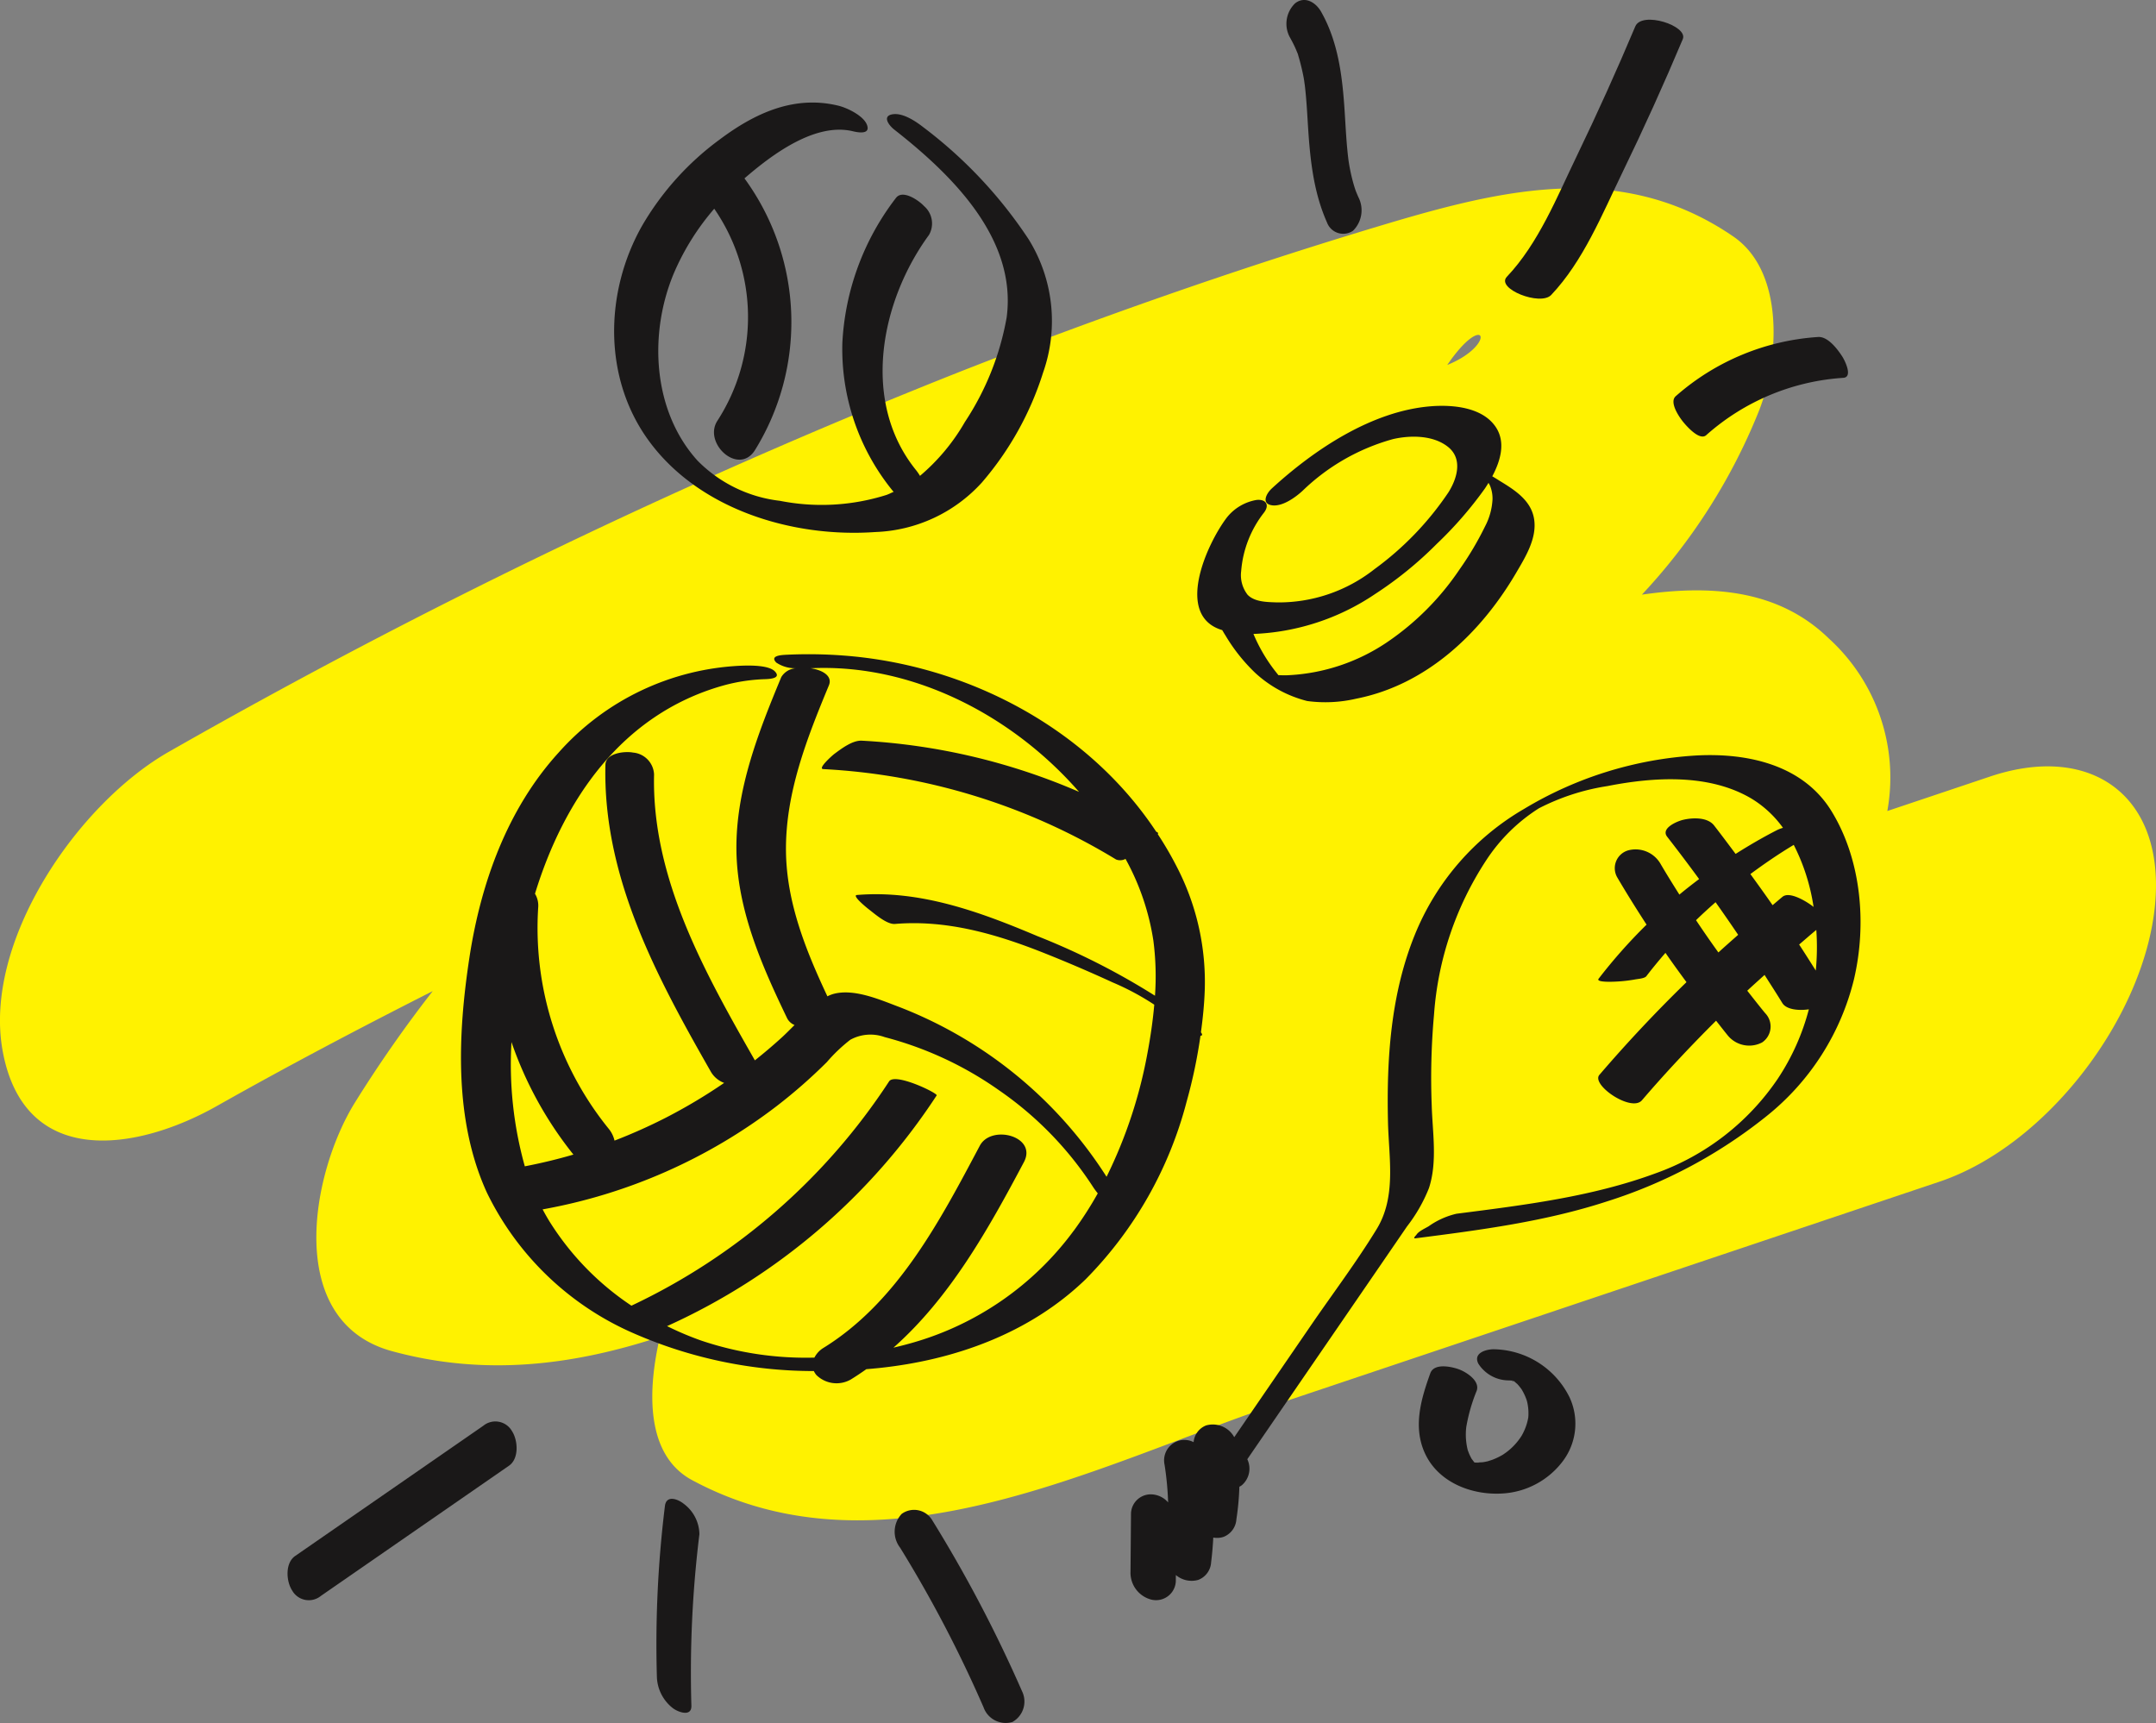 <svg id="icon_with_balls" xmlns="http://www.w3.org/2000/svg" width="217.484" height="173.856" viewBox="0 0 217.484 173.856">
  <rect x="0" y="0" width="217.484" height="173.856" fill="#808080" stroke="none"/>
  <path id="Path_178" data-name="Path 178" d="M1267.77-733.241l-10.357,3.476a18.952,18.952,0,0,0-5.895-17.4c-5.19-5.059-12.13-5.395-18.863-4.427a59.431,59.431,0,0,0,11.767-18.435c2.043-5.062,2.731-14.078-2.546-17.695-11.745-8.056-24.343-4.5-37.025-.658-13.673,4.147-27.173,8.9-40.479,14.1a627.94,627.94,0,0,0-80.238,38.5c-9.244,5.225-18.88,19.215-16.825,30.275,2.2,11.835,13.516,10.069,21.621,5.487,7.161-4.047,14.429-7.868,21.751-11.58a129.736,129.736,0,0,0-7.853,11.252c-4.442,7.16-7.148,22.094,3.737,25.068,9.439,2.581,18.383,1.4,27.039-1.441-1.268,5.422-1.463,11.925,3.251,14.458,19.14,10.287,40.682-1.523,59.482-7.836l66.322-22.271c10.844-3.641,20.663-16.594,21.754-27.886C1285.477-731.25,1278.034-736.687,1267.77-733.241Zm-54.75-41.519c3.856-5.647,5.09-2.066,0,0Z" transform="translate(-1067.031 811.579)" fill="#fff200"/>
  <g id="Group_2143" data-name="Group 2143" transform="translate(354.925 -663.944)">
    <path id="Path_472" data-name="Path 472" d="M-217.9,683.83c-.08-.179-.154-.359-.229-.539-.024-.062-.061-.157-.084-.226q-.192-.582-.337-1.175c-.09-.361-.167-.725-.234-1.09-.034-.182-.063-.363-.092-.545-.009-.06-.022-.153-.033-.24-.2-1.614-.272-3.238-.377-4.858-.222-3.427-.631-6.971-2.377-10.034-.546-.958-1.653-1.61-2.626-.839a2.866,2.866,0,0,0-.541,3.39c.2.356.391.717.559,1.089.075.168.144.338.215.508.021.051.033.075.046.106s.018.07.036.134a22.874,22.874,0,0,1,.551,2.244c.032.182.061.365.091.547-.092-.558.019.171.026.229.045.371.082.744.115,1.116.074.827.125,1.656.175,2.485.212,3.491.5,6.991,1.949,10.249a1.745,1.745,0,0,0,2.626.84A2.9,2.9,0,0,0-217.9,683.83Z" fill="#1a1818"/>
    <path id="Path_473" data-name="Path 473" d="M-191.276,681.367q3.229-6.651,6.1-13.473c.567-1.348-4.124-2.869-4.791-1.287q-2.78,6.6-5.891,13.051c-2.005,4.148-3.869,8.835-7.065,12.207-1.141,1.2,3.384,2.985,4.473,1.835C-195.216,690.285-193.314,685.564-191.276,681.367Z" fill="#1a1818"/>
    <path id="Path_474" data-name="Path 474" d="M-169.078,699.926c-.46-.72-1.444-2.053-2.448-1.987a24.1,24.1,0,0,0-14.362,5.973c-.678.6.331,2.079.741,2.583.333.411,1.662,1.946,2.334,1.348a23.038,23.038,0,0,1,13.829-5.784C-167.995,701.993-168.825,700.322-169.078,699.926Z" fill="#1a1818"/>
    <path id="Path_475" data-name="Path 475" d="M-251.173,688.068A45.648,45.648,0,0,0-261.758,676.8c-.783-.613-2.11-1.52-3.173-1.32-1.024.194-.313,1.123.2,1.527,5.775,4.524,12.425,10.982,11.348,18.978a27.906,27.906,0,0,1-4.209,10.527,20.408,20.408,0,0,1-4.531,5.436,5.233,5.233,0,0,0-.419-.605c-5.57-6.912-3.547-17.041,1.328-23.7a2.315,2.315,0,0,0-.5-2.911c-.464-.516-2.159-1.74-2.84-.81a26.146,26.146,0,0,0-5.4,14.629,22.653,22.653,0,0,0,5.07,14.892c.03.037.072.076.107.114-.235.1-.462.219-.708.309a21.676,21.676,0,0,1-10.763.6,13.909,13.909,0,0,1-8.322-4.062c-4.555-5.042-4.919-12.84-2.383-18.889A24.935,24.935,0,0,1-282.876,685a19.244,19.244,0,0,1,.319,21.387c-1.466,2.253,2.1,5.56,3.766,3a24.562,24.562,0,0,0-1.037-27.449c2.759-2.382,7.127-5.683,10.965-4.747.633.154,1.777.3,1.38-.683-.366-.909-1.99-1.686-2.863-1.9-4.473-1.091-8.453.76-11.991,3.416a28.677,28.677,0,0,0-7.826,8.706c-3.77,6.678-3.945,15.321.67,21.657,5.08,6.973,14.545,9.821,22.871,9.227a15.236,15.236,0,0,0,10.743-4.995,31.44,31.44,0,0,0,6.178-11.1A15.628,15.628,0,0,0-251.173,688.068Z" fill="#1a1818"/>
    <path id="Path_476" data-name="Path 476" d="M-236.091,751.632a34.826,34.826,0,0,0-2.041-3.535c.032-.076.037-.138-.015-.17s-.1-.059-.152-.09c-6.935-10.477-19.131-16.855-31.612-17.768a46.4,46.4,0,0,0-5.728-.072c-.6.031-1.625.117-.98.786a3.406,3.406,0,0,0,2.039.57,1.863,1.863,0,0,0-1.532.89c-2.3,5.536-4.6,11.376-4.527,17.468.074,6.023,2.566,11.659,5.133,16.989a1.477,1.477,0,0,0,.73.647c-.435.426-.857.865-1.308,1.275q-1.308,1.188-2.694,2.288c-5.033-8.821-10.419-18.376-10.169-28.847a2.32,2.32,0,0,0-2.116-2.2c-.807-.159-2.762.025-2.791,1.238-.27,11.335,5.2,21.435,10.664,31.005a2.6,2.6,0,0,0,1.313,1.08,54.574,54.574,0,0,1-5.865,3.5,54.169,54.169,0,0,1-5.194,2.321,2.913,2.913,0,0,0-.57-1.175,32.2,32.2,0,0,1-7.127-22.38,2.3,2.3,0,0,0-.326-1.349c2.908-9.488,8.738-18.025,18.785-20.946a17.829,17.829,0,0,1,4.43-.7c.61-.019,1.62-.121.981-.786-.623-.646-2.582-.6-3.381-.572a26.147,26.147,0,0,0-18.432,8.766c-5.183,5.693-7.856,13.186-9,20.7-1.178,7.74-1.562,16.414,1.767,23.69a29.553,29.553,0,0,0,14.768,14.175,45.34,45.34,0,0,0,18.214,3.824,1.7,1.7,0,0,0,.258.405,2.9,2.9,0,0,0,3.463.449c.539-.333,1.062-.683,1.573-1.044.413-.034.827-.07,1.239-.113,7.689-.8,15.253-3.516,20.885-8.958a39.74,39.74,0,0,0,10.181-17.91,51.392,51.392,0,0,0,1.4-6.659c.188.005.226-.107.046-.342.19-1.409.336-2.822.384-4.235A25.221,25.221,0,0,0-236.091,751.632ZM-301.985,781.6a38.178,38.178,0,0,1-1.345-12.534,37.835,37.835,0,0,0,6.248,11.349C-298.7,780.891-300.333,781.281-301.985,781.6Zm55.381,6.482a30.609,30.609,0,0,1-16.417,11.356c-.586.167-1.181.315-1.778.455,5.73-5.075,9.575-11.958,13.16-18.718,1.382-2.607-3.292-3.836-4.45-1.651-4,7.537-8.292,15.774-15.782,20.4a2.445,2.445,0,0,0-.9.973,33.017,33.017,0,0,1-11.43-1.721,30.826,30.826,0,0,1-3.443-1.46c.014-.006.033-.007.047-.013a63.931,63.931,0,0,0,27.158-23.257c.141-.215-4.2-2.325-4.8-1.413a63.278,63.278,0,0,1-25.99,22.626,28.122,28.122,0,0,1-8.237-8.451c-.258-.415-.495-.838-.723-1.264A54.7,54.7,0,0,0-276.546,775.5a53.037,53.037,0,0,0,5.032-4.417,16.112,16.112,0,0,1,2.364-2.25,4.224,4.224,0,0,1,3.474-.265,35.6,35.6,0,0,1,11.569,5.39,34.877,34.877,0,0,1,9.454,9.74c.083.128.254.371.464.63A36.244,36.244,0,0,1-246.6,788.083Zm3.3-5.431a43.364,43.364,0,0,0-20.847-17.1c-1.961-.735-4.56-1.9-6.672-1.35a3.481,3.481,0,0,0-.639.25c-2.169-4.618-4.114-9.444-4.178-14.607-.073-5.878,2.115-11.426,4.331-16.767.388-.937-.64-1.545-1.85-1.72,10.271-.495,20.349,4.747,27.082,12.469a63.577,63.577,0,0,0-21.909-5.163c-.95-.05-2.072.813-2.792,1.346-.156.115-1.715,1.487-1.1,1.52a63.078,63.078,0,0,1,29.531,9.116,1.117,1.117,0,0,0,.957-.059,24.76,24.76,0,0,1,2.811,8.252,28,28,0,0,1,.162,5.553,71.3,71.3,0,0,0-11.858-6.012c-5.764-2.435-11.846-4.682-18.21-4.149-.546.046,1.051,1.33,1.151,1.406.59.449,1.859,1.584,2.692,1.514,5.278-.442,10.337,1.054,15.189,2.993q3.411,1.362,6.756,2.9a26.229,26.229,0,0,1,4.208,2.251c-.142,1.621-.379,3.234-.675,4.82A47.346,47.346,0,0,1-243.3,782.652Z" fill="#1a1818"/>
    <path id="Path_477" data-name="Path 477" d="M-200.174,716.309c-.292-1.866-1.912-2.905-3.413-3.821-.082-.05-.417-.267-.806-.495.834-1.565,1.377-3.446.346-4.979-1.357-2.017-4.392-2.262-6.582-2.082-5.938.487-11.736,4.374-16.007,8.29-.535.49-1.07,1.5-.033,1.687,1.064.193,2.407-.781,3.125-1.44a21.193,21.193,0,0,1,9.147-5.232c1.759-.4,4.028-.4,5.519.772,1.53,1.2.952,3.187.064,4.6a30.873,30.873,0,0,1-7.456,7.746,15.61,15.61,0,0,1-9.835,3.359c-.966-.035-2.251-.028-2.968-.769a3.228,3.228,0,0,1-.65-2.4,10.961,10.961,0,0,1,2.309-5.9c.593-.79.164-1.366-.76-1.266a4.855,4.855,0,0,0-3.031,1.82c-2.015,2.688-5.255,9.867-.43,11.31.107.176.206.354.32.527a17.826,17.826,0,0,0,3.007,3.786,12.09,12.09,0,0,0,5.243,2.839,13.717,13.717,0,0,0,4.96-.238c7.084-1.4,12.541-6.6,16.1-12.658C-201.06,720.151-199.869,718.259-200.174,716.309Zm-4.95.741a31.353,31.353,0,0,1-2.565,4.327,27.2,27.2,0,0,1-7.237,7.3,19.5,19.5,0,0,1-10.247,3.39c-.264.006-.529-.008-.794-.015-.2-.251-.4-.5-.588-.757a16.54,16.54,0,0,1-1.931-3.4A23.527,23.527,0,0,0-216.2,723.86a37.747,37.747,0,0,0,6.209-5.052,38.7,38.7,0,0,0,4.854-5.585c.12-.179.241-.369.361-.565a1.876,1.876,0,0,1,.173.324,3.434,3.434,0,0,1,.234,1.336A6.591,6.591,0,0,1-205.124,717.05Z" fill="#1a1818"/>
    <path id="Path_478" data-name="Path 478" d="M-170.183,745.758c-2.888-4.692-8.515-5.886-13.67-5.6a38.021,38.021,0,0,0-17.335,5.389,25.948,25.948,0,0,0-11.02,12.7c-2.427,5.982-2.856,12.519-2.705,18.907.086,3.636.858,7.51-1.141,10.778-2.034,3.324-4.411,6.477-6.616,9.69l-7.751,11.3-.129-.206a2.47,2.47,0,0,0-2.718-.975,2,2,0,0,0-1.253,1.685,2.075,2.075,0,0,0-1.1-.221,2.063,2.063,0,0,0-1.83,2.494,31.092,31.092,0,0,1,.36,3.806,2.332,2.332,0,0,0-1.882-.811,2,2,0,0,0-1.863,1.887q-.024,2.953-.05,5.907a2.8,2.8,0,0,0,2.122,2.828,2,2,0,0,0,2.448-1.837l.005-.647h0a2.463,2.463,0,0,0,2.257.49,2.026,2.026,0,0,0,1.3-1.778q.154-1.242.217-2.493a2.126,2.126,0,0,0,1.032-.068,2.044,2.044,0,0,0,1.3-1.778,26.848,26.848,0,0,0,.3-3.281,1.511,1.511,0,0,0,.24-.147,2.2,2.2,0,0,0,.56-2.629q4.042-5.892,8.086-11.785l5.345-7.789,2.673-3.9a15.839,15.839,0,0,0,2.216-3.866c.872-2.64.365-5.614.283-8.334a71.606,71.606,0,0,1,.231-9.171,32.572,32.572,0,0,1,5.282-15.6,17.608,17.608,0,0,1,5.295-5.217,22.579,22.579,0,0,1,6.908-2.243c4.69-.922,10.237-1.272,14.516,1.248a10.811,10.811,0,0,1,3.2,2.963,3.6,3.6,0,0,0-.586.222c-1.439.734-2.831,1.549-4.192,2.408-.718-.96-1.434-1.922-2.171-2.869-.673-.863-2.2-.793-3.147-.562-.556.135-2.263.829-1.585,1.7q1.643,2.11,3.221,4.269c-.673.509-1.341,1.027-1.99,1.567-.638-1.014-1.274-2.03-1.883-3.071a2.908,2.908,0,0,0-3.248-1.4,1.869,1.869,0,0,0-1.16,2.694c.953,1.628,1.955,3.226,2.982,4.808a53,53,0,0,0-4.84,5.46c-.3.4,1.612.293,1.781.284a14.661,14.661,0,0,0,1.914-.218c.282-.052.945-.093,1.123-.326.618-.807,1.265-1.587,1.927-2.354.689,1,1.4,1.978,2.121,2.955q-4.6,4.474-8.787,9.356c-.857,1,3.23,3.8,4.294,2.561,2.382-2.78,4.887-5.447,7.477-8.028.406.506.8,1.024,1.21,1.524a2.8,2.8,0,0,0,3.436.669,1.936,1.936,0,0,0,.3-2.961c-.617-.745-1.2-1.5-1.8-2.258.575-.538,1.164-1.061,1.746-1.591.6.944,1.21,1.885,1.795,2.84.388.633,1.571.79,2.673.63a23.307,23.307,0,0,1-3.132,7,24.989,24.989,0,0,1-12.3,9.533c-6.439,2.381-13.337,3.22-20.107,4.087a7.936,7.936,0,0,0-2.813,1.266c-.363.218-1.016.5-1.234.858-.03.05-.415.4-.093.355,6.506-.833,13.065-1.682,19.324-3.725a49.473,49.473,0,0,0,16.089-8.6,25.387,25.387,0,0,0,8.822-13.824C-166.61,757.175-167.15,750.688-170.183,745.758Zm-3.8,3.415a20.325,20.325,0,0,1,2,6.263c-.036-.03-.075-.063-.108-.088-.527-.406-2.29-1.532-3.021-.94-.34.277-.669.568-1.006.848-.733-1.055-1.484-2.1-2.239-3.138C-176.943,751.071-175.492,750.078-173.982,749.173Zm-7.6,10.855q-1.159-1.607-2.257-3.256c.639-.624,1.3-1.224,1.971-1.815q1.158,1.632,2.278,3.29C-180.259,758.839-180.929,759.427-181.586,760.028Zm8.145-.8c.577-.492,1.144-.995,1.731-1.476a24.52,24.52,0,0,1-.053,4.1C-172.318,760.97-172.871,760.091-173.441,759.223Z" fill="#1a1818"/>
    <g id="Group_2142" data-name="Group 2142">
      <path id="Path_479" data-name="Path 479" d="M-202.275,803.251l-.1-.032c-.019,0-.036,0-.055,0,.1.069.185.091.218.075l-.028-.019Z" fill="#1a1818"/>
      <path id="Path_480" data-name="Path 480" d="M-196.6,804.9a8.678,8.678,0,0,0-7.68-4.845c-.8.011-2.059.4-1.514,1.461a3.652,3.652,0,0,0,3.021,1.68c.111,0,.228.009.345.018l-.008-.005.053,0,.01,0h.029c.023.009.045.02.067.031l.037.012-.031-.022a.2.2,0,0,1,.032.022l.036.011,0,.011-.019-.013.018.016,0,0,.027.018c.106.092.239.213.307.264.044.049.089.1.132.148.067.078.131.158.194.24.016.02.066.088.1.135l.024.038c.077.135.154.269.222.408.081.162.152.328.217.5l.061.17c.016.06.041.149.046.168a5.076,5.076,0,0,1,.128,1.3c0,.077-.007.154-.014.231l0,.027c0,.014-.006.033-.012.063a5.54,5.54,0,0,1-.126.542,5.721,5.721,0,0,1-.524,1.232A6.169,6.169,0,0,1-203,810.466c-.04.03-.268.185-.3.211-.167.1-.34.194-.515.279-.194.094-.392.179-.592.255-.09.033-.4.124-.417.137-.171.039-.343.076-.517.1-.118.017-.749.027-.276.043-.167-.006-.377.007-.566-.012l-.039-.037c-.049-.062-.2-.275-.249-.327l-.069-.126c-.063-.12-.122-.243-.176-.368-.043-.1-.08-.2-.12-.306-.092-.241-.012-.006-.048-.154a6.452,6.452,0,0,1-.132-.732,6.392,6.392,0,0,1,0-1.533,17.3,17.3,0,0,1,1.048-3.648c.366-1.018-1.07-1.916-1.844-2.188-.73-.257-2.455-.629-2.831.413-.921,2.557-1.739,5.3-.61,7.928,1.327,3.1,4.857,4.442,8.037,4.193a8.21,8.21,0,0,0,5.95-3.265A6.291,6.291,0,0,0-196.6,804.9Z" fill="#1a1818"/>
      <path id="Path_481" data-name="Path 481" d="M-202.237,803.263h0l.014.009Z" fill="#1a1818"/>
    </g>
    <path id="Path_482" data-name="Path 482" d="M-303.278,808.314a1.928,1.928,0,0,0-2.9-.538l-18.973,13.133c-1.034.716-.909,2.56-.3,3.486a1.928,1.928,0,0,0,2.9.538l18.973-13.133C-302.548,811.084-302.674,809.24-303.278,808.314Z" fill="#1a1818"/>
    <path id="Path_483" data-name="Path 483" d="M-285.182,836.01a114.009,114.009,0,0,1,.809-17.3,3.9,3.9,0,0,0-1.579-3.066c-.606-.487-1.764-.912-1.9.226a113.87,113.87,0,0,0-.808,17.3,4.172,4.172,0,0,0,1.579,3.067C-286.6,836.628-285.146,837.212-285.182,836.01Z" fill="#1a1818"/>
    <path id="Path_484" data-name="Path 484" d="M-251.837,834.533a137.71,137.71,0,0,0-9.071-17.266,2.125,2.125,0,0,0-3.065-.6,2.635,2.635,0,0,0-.153,3.406,127.778,127.778,0,0,1,8.415,16.1,2.37,2.37,0,0,0,2.913,1.48A2.362,2.362,0,0,0-251.837,834.533Z" fill="#1a1818"/>
  </g>
</svg>
